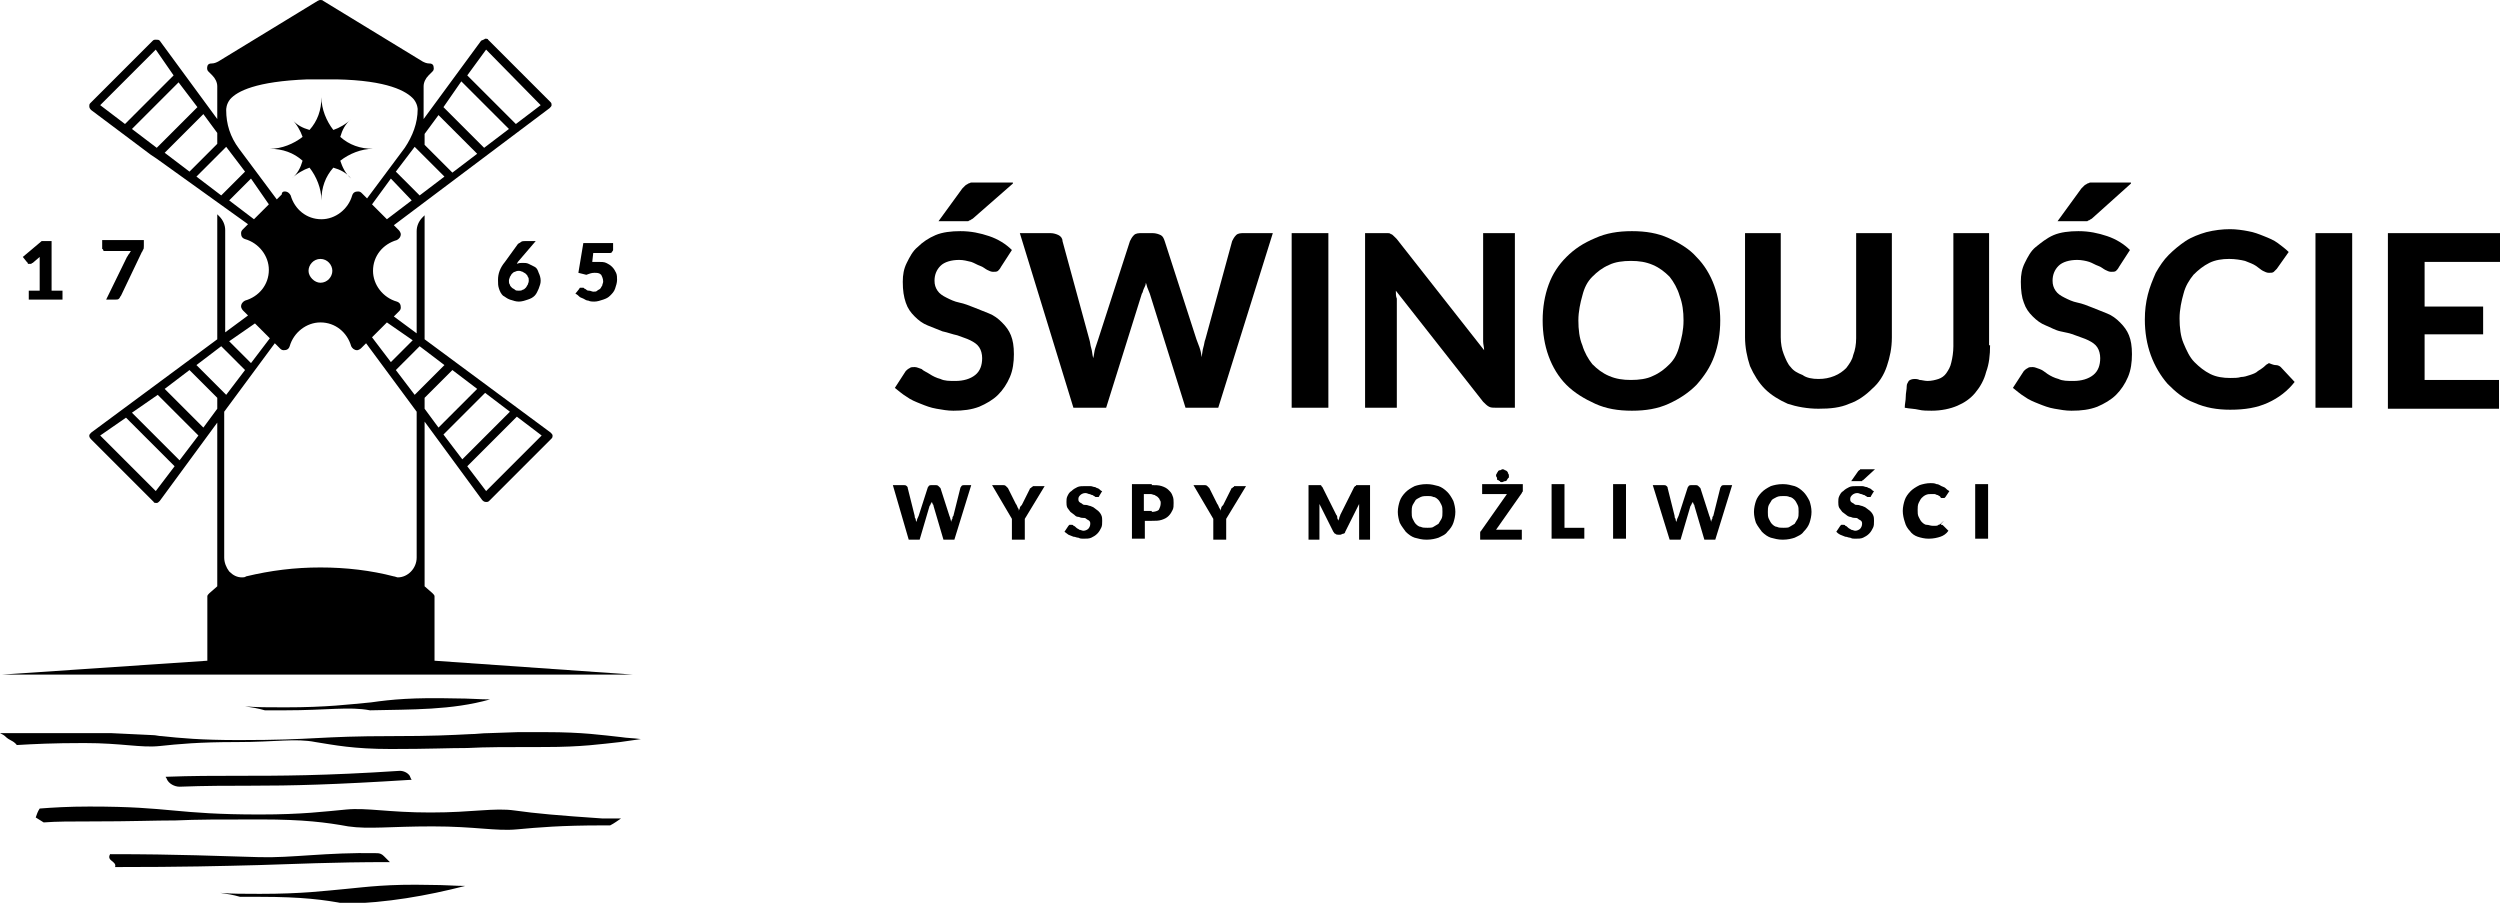 <?xml version="1.0" encoding="utf-8"?>
<!-- Generator: Adobe Illustrator 24.0.0, SVG Export Plug-In . SVG Version: 6.00 Build 0)  -->
<svg version="1.1" id="Layer_1" xmlns="http://www.w3.org/2000/svg" xmlns:xlink="http://www.w3.org/1999/xlink" x="0px" y="0px"
	 viewBox="0 0 252 91" style="enable-background:new 0 0 252 91;" xml:space="preserve">
<g>
	<g>
		<g>
			<path d="M37.4,70.8c-2.2,0.2-4.4,0.5-8.7,0.5c-1.6,0-2.9,0-4-0.1c0.7,0.1,1.3,0.2,2,0.4c0.6,0,1.3,0,2,0c4.3,0,6.5-0.4,8.6,0
				c4.2-0.1,8.2,0,12.1-1.1c-1,0-2.1-0.1-3.5-0.1C41.6,70.3,39.5,70.5,37.4,70.8z"/>
			<path d="M11.6,87.4c0.2-0.6-0.9-0.6-0.5-1.3c0,0,0,0,0,0c7.1,0,11,0.2,15,0.3c3.3,0.1,6.8-0.5,11.9-0.4c0.3,0,0.5,0.1,0.7,0.3
				c0.2,0.2,0.4,0.4,0.6,0.6c-5.9,0-9.6,0.2-13.2,0.3C22.3,87.3,18.4,87.4,11.6,87.4z"/>
		</g>
		<g>
			<path d="M51.9,81.7c-2.1-0.3-4.2,0.2-8.5,0.2c-4.3,0-6.4-0.5-8.5-0.3c-2.2,0.2-4.4,0.5-8.7,0.5c-4.3,0-6.5-0.2-8.7-0.4
				c-2.2-0.2-4.2-0.4-8.5-0.4c-2.1,0-3.7,0.1-5,0.2c-0.2,0.3-0.3,0.6-0.4,0.9c0.3,0.2,0.5,0.3,0.8,0.5c1.3-0.1,2.8-0.1,4.7-0.1
				c4.3,0,6.4-0.1,8.6-0.1c2.2-0.1,4.3-0.1,8.6-0.1c4.3,0,6.6,0.3,8.8,0.7c2.1,0.3,4.2,0,8.5,0c4.3,0,6.4,0.5,8.5,0.3
				c2.2-0.2,4.4-0.4,8.7-0.4c0.3,0,0.5,0,0.7,0c0.4-0.2,0.8-0.5,1.1-0.7c-0.6,0-1.2,0-1.9,0C56.3,82.2,54,82,51.9,81.7z"/>
			<path d="M34.9,89.6c-2.2,0.2-4.4,0.5-8.7,0.5c-1.6,0-2.9,0-4-0.1c0.7,0.1,1.3,0.2,2,0.4c0.6,0,1.3,0,2,0c4.3,0,6.5,0.3,8.6,0.7
				c4.2-0.1,8.2-0.8,12.1-1.8c-1,0-2.1-0.1-3.5-0.1C39.1,89.1,37,89.4,34.9,89.6z"/>
			<path d="M36.2,61.9C36.2,61.9,36.2,61.9,36.2,61.9C36.2,61.9,36.2,61.9,36.2,61.9L36.2,61.9z"/>
			<path d="M64.6,74.5c-0.7-0.1-1.4-0.1-2-0.2c-1.9-0.2-3.8-0.5-7.6-0.5c-1.1,0-2,0-2.8,0l-2.9,0.1c-0.7,0-1.3,0.1-1.9,0.1
				c-1.9,0.1-3.9,0.2-7.8,0.2c-3.8,0-5.7,0.1-7.7,0.2c-1.9,0.1-3.9,0.2-7.8,0.2c-3.9,0-5.9-0.2-7.8-0.4c-0.3,0-0.6-0.1-0.9-0.1
				l-4.2-0.2c-0.7,0-1.6,0-2.6,0c-4.4,0-6.3,0-8.6,0c0.2,0.1,0.4,0.2,0.5,0.3c0.5,0.5,0.8,0.4,1.2,0.9c1.7-0.1,3.6-0.2,6.8-0.2
				c3.8,0,5.7,0.5,7.6,0.3c1.9-0.2,3.9-0.4,7.8-0.4c3.9,0,5.9-0.4,7.9,0c1.9,0.3,3.8,0.7,7.6,0.7c3.9,0,5.8-0.1,7.7-0.1
				c1.9-0.1,3.9-0.1,7.8-0.1c3.8,0,5.7-0.3,7.6-0.5"/>
		</g>
		<path d="M18.1,79.3c2.6-0.1,4.9-0.1,7-0.1c4.4,0,8.5-0.1,16.4-0.6c-0.1-0.1-0.1-0.2-0.2-0.4c-0.2-0.3-0.6-0.5-1-0.5
			c-7.6,0.5-12.1,0.5-16.4,0.5c-2.3,0-4.5,0-7.2,0.1c0,0.1,0.1,0.1,0.1,0.2C17,79,17.6,79.3,18.1,79.3z"/>
		<path d="M35,79.3C35,79.4,35,79.4,35,79.3C35,79.4,35,79.4,35,79.3L35,79.3z"/>
	</g>
	<g>
		<path d="M34.3,16.2c0.9-0.7,2.1-1.2,3.3-1.2c-1.3,0-2.4-0.4-3.3-1.2c0.2-0.7,0.5-1.3,1.1-1.8c-0.5,0.5-1.2,0.9-1.8,1.1
			c-0.7-0.9-1.2-2.1-1.2-3.3c0,1.3-0.4,2.4-1.2,3.3c-0.7-0.2-1.3-0.5-1.8-1.1c0.5,0.5,0.9,1.2,1.1,1.8c-0.9,0.7-2.1,1.2-3.3,1.2
			c1.3,0,2.4,0.4,3.3,1.2c-0.2,0.7-0.5,1.3-1.1,1.8c0.5-0.5,1.2-0.9,1.8-1.1c0.7,0.9,1.2,2.1,1.2,3.3c0-1.3,0.4-2.4,1.2-3.3
			c0.7,0.2,1.3,0.5,1.8,1.1C34.8,17.5,34.5,16.8,34.3,16.2z"/>
		<g>
			<g>
				<path d="M52.1,26.6c0.2-0.1,0.4-0.1,0.6-0.1c0.2,0,0.4,0,0.6,0.1c0.2,0.1,0.4,0.2,0.6,0.3c0.2,0.1,0.3,0.3,0.4,0.6
					c0.1,0.2,0.2,0.5,0.2,0.8c0,0.3-0.1,0.5-0.2,0.8c-0.1,0.2-0.2,0.5-0.4,0.7c-0.2,0.2-0.4,0.3-0.7,0.4c-0.3,0.1-0.6,0.2-0.9,0.2
					c-0.3,0-0.6-0.1-0.9-0.2c-0.3-0.1-0.5-0.3-0.7-0.4c-0.2-0.2-0.3-0.4-0.4-0.7c-0.1-0.3-0.1-0.5-0.1-0.9c0-0.6,0.2-1.2,0.7-1.8
					l1.3-1.8c0.1-0.1,0.2-0.1,0.3-0.2c0.1-0.1,0.3-0.1,0.4-0.1H54l-1.8,2.1L52.1,26.6z M52.3,29.3c0.1,0,0.3,0,0.4-0.1
					c0.1,0,0.2-0.1,0.3-0.2c0.1-0.1,0.1-0.2,0.2-0.3c0-0.1,0.1-0.2,0.1-0.4c0-0.2,0-0.3-0.1-0.4c0-0.1-0.1-0.2-0.2-0.3
					c-0.1-0.1-0.2-0.1-0.3-0.2c-0.1,0-0.2-0.1-0.4-0.1c-0.1,0-0.2,0-0.4,0.1c-0.1,0-0.2,0.1-0.3,0.2s-0.1,0.2-0.2,0.3
					c0,0.1-0.1,0.2-0.1,0.4c0,0.1,0,0.3,0.1,0.4c0,0.1,0.1,0.2,0.2,0.3c0.1,0.1,0.2,0.1,0.3,0.2C52,29.3,52.1,29.3,52.3,29.3z"/>
				<path d="M59.7,26.4c0.1,0,0.2,0,0.3,0c0.1,0,0.2,0,0.3,0c0.3,0,0.6,0,0.8,0.1c0.2,0.1,0.4,0.2,0.6,0.4c0.2,0.2,0.3,0.4,0.4,0.6
					c0.1,0.2,0.1,0.5,0.1,0.7c0,0.3-0.1,0.6-0.2,0.9c-0.1,0.3-0.3,0.5-0.5,0.7c-0.2,0.2-0.4,0.3-0.7,0.4c-0.3,0.1-0.6,0.2-0.9,0.2
					c-0.2,0-0.4,0-0.6-0.1c-0.2,0-0.3-0.1-0.5-0.2c-0.2-0.1-0.3-0.1-0.4-0.2c-0.1-0.1-0.2-0.2-0.4-0.3l0.4-0.5
					c0-0.1,0.1-0.1,0.1-0.1c0.1,0,0.1,0,0.2,0c0.1,0,0.2,0,0.2,0.1c0.1,0,0.2,0.1,0.2,0.1c0.1,0.1,0.2,0.1,0.3,0.1
					c0.1,0,0.3,0.1,0.4,0.1c0.2,0,0.3,0,0.4-0.1c0.1-0.1,0.2-0.1,0.3-0.2c0.1-0.1,0.1-0.2,0.2-0.3c0-0.1,0.1-0.3,0.1-0.4
					c0-0.3-0.1-0.5-0.2-0.7c-0.2-0.2-0.4-0.2-0.7-0.2c-0.3,0-0.5,0.1-0.8,0.2l-0.8-0.2l0.5-3h3v0.5c0,0.1,0,0.2,0,0.2
					c0,0.1-0.1,0.1-0.1,0.2c-0.1,0.1-0.1,0.1-0.2,0.1c-0.1,0-0.2,0-0.3,0h-1.4L59.7,26.4z"/>
			</g>
			<g>
				<path d="M6.3,29.3v0.9H2.9v-0.9H4v-3c0-0.1,0-0.2,0-0.2c0-0.1,0-0.2,0-0.2l-0.7,0.6c-0.1,0-0.1,0.1-0.2,0.1c-0.1,0-0.1,0-0.2,0
					c-0.1,0-0.1,0-0.1-0.1c0,0-0.1-0.1-0.1-0.1l-0.4-0.5l1.9-1.6h1v5H6.3z"/>
				<path d="M14.5,24.3v0.5c0,0.2,0,0.3-0.1,0.4c0,0.1-0.1,0.2-0.1,0.2l-2.1,4.4c-0.1,0.1-0.1,0.2-0.2,0.3c-0.1,0.1-0.2,0.1-0.4,0.1
					h-0.9l2.1-4.3c0.1-0.1,0.1-0.2,0.2-0.3c0.1-0.1,0.1-0.2,0.2-0.3h-2.6c0,0-0.1,0-0.1,0c0,0-0.1,0-0.1-0.1c0,0,0-0.1-0.1-0.1
					c0,0,0-0.1,0-0.1v-0.8H14.5z"/>
			</g>
		</g>
	</g>
	<path d="M42.8,59.1l0.8,0.7c0.1,0.1,0.2,0.2,0.2,0.3v6.5l20,1.4H0.2l20.7-1.4v-6.5c0-0.1,0.1-0.2,0.2-0.3l0.8-0.7V42.6l-5.8,7.9
		c-0.1,0.1-0.2,0.2-0.3,0.2c0,0,0,0,0,0c-0.1,0-0.3,0-0.3-0.1l-6.3-6.3C9,44.1,9,44,9,43.9c0-0.1,0.1-0.2,0.2-0.3l12.7-9.4V21.6
		l0.2,0.2c0.4,0.4,0.6,0.9,0.6,1.4v10.3l2.3-1.7l-0.5-0.5c-0.1-0.1-0.2-0.3-0.2-0.4c0-0.3,0.2-0.5,0.4-0.6c1.4-0.4,2.4-1.6,2.4-3.1
		c0-1.4-1-2.7-2.4-3.1c-0.3-0.1-0.4-0.3-0.4-0.6c0-0.2,0.1-0.3,0.2-0.4l0.5-0.5L15.8,16l-0.6-0.4l0,0l-6-4.5C9.1,11,9,10.9,9,10.7
		c0-0.1,0-0.2,0.1-0.3l6.3-6.3c0.1-0.1,0.2-0.1,0.3-0.1C15.9,4,16,4,16.1,4.1l5.8,7.9V8.7c0-0.4-0.2-0.8-0.5-1.1L21,7.2
		c-0.2-0.2-0.1-0.5-0.1-0.5c0-0.1,0.1-0.3,0.4-0.3c0,0,0,0,0,0c0.3,0,0.5-0.1,0.7-0.2l10-6.1C32.2,0,32.2,0,32.3,0
		c0.1,0,0.2,0,0.3,0.1l10,6.1c0.2,0.1,0.4,0.2,0.7,0.2c0.3,0,0.4,0.2,0.4,0.3c0,0.1,0.1,0.3-0.1,0.5l-0.4,0.4
		c-0.3,0.3-0.5,0.7-0.5,1.1V12l5.8-7.9C48.7,4,48.8,4,48.9,3.9c0,0,0,0,0,0c0.1,0,0.3,0,0.3,0.1l6.3,6.3c0.1,0.1,0.1,0.2,0.1,0.3
		c0,0.1-0.1,0.2-0.2,0.3L39.7,22.7l0.5,0.5c0.1,0.1,0.2,0.3,0.2,0.4c0,0.3-0.2,0.5-0.4,0.6c-1.4,0.4-2.4,1.6-2.4,3.1
		c0,1.4,1,2.7,2.4,3.1c0.3,0.1,0.4,0.3,0.4,0.6c0,0.2-0.1,0.3-0.2,0.4l-0.5,0.5l2.3,1.7V23.3c0-0.5,0.2-1,0.6-1.4l0.2-0.2v12.5
		l12.7,9.4c0.1,0.1,0.2,0.2,0.2,0.3c0,0.1,0,0.2-0.1,0.3l-6.3,6.3c-0.1,0.1-0.2,0.1-0.3,0.1c-0.2,0-0.3-0.1-0.4-0.2l-5.8-7.9V59.1
		 M32.3,57.2c2.6,0,5.1,0.3,7.4,0.9c0.1,0,0.3,0.1,0.4,0.1c1,0,1.9-0.9,1.9-2V41.5l-5.1-6.9l-0.5,0.5c-0.1,0.1-0.3,0.2-0.4,0.2
		c-0.3,0-0.5-0.2-0.6-0.4c-0.4-1.4-1.6-2.4-3.1-2.4c-1.4,0-2.7,1-3.1,2.4c-0.1,0.3-0.3,0.4-0.6,0.4c-0.2,0-0.3-0.1-0.4-0.2l-0.5-0.5
		l-5.1,6.9v14.7c0,0.5,0.2,1,0.5,1.4c0.4,0.4,0.8,0.6,1.3,0.6c0.1,0,0.3,0,0.4-0.1C27.3,57.5,29.7,57.2,32.3,57.2z M10.1,43.9
		l5.6,5.6l1.9-2.5l-4.9-4.9L10.1,43.9z M47.1,47l1.9,2.5l5.6-5.6l-2.5-1.9L47.1,47z M44.7,43.8l1.9,2.5l4.8-4.8l-2.5-1.9L44.7,43.8z
		 M13.3,41.6l4.8,4.8l1.9-2.5l-4.1-4.1L13.3,41.6z M42.8,40.1v1.1l1.4,1.9l3.9-3.9l-2.5-1.9L42.8,40.1z M16.6,39.2l3.9,3.9l1.4-1.9
		v-1.1l-2.8-2.8L16.6,39.2z M39.9,37.3l1.9,2.5l3-3l-2.5-1.9L39.9,37.3z M19.8,36.8l3,3l1.9-2.5l-2.4-2.4L19.8,36.8z M37.5,34
		l1.9,2.5l2.2-2.2L39,32.5L37.5,34z M23.1,34.4l2.2,2.2l1.9-2.5l-1.5-1.5L23.1,34.4z M32.3,26.1c-0.7,0-1.2,0.6-1.2,1.2
		s0.6,1.2,1.2,1.2c0.7,0,1.2-0.6,1.2-1.2S33,26.1,32.3,26.1z M37.5,20.6l1.5,1.5l2.5-1.9L39.4,18L37.5,20.6z M23.1,20.2l2.5,1.9
		l1.5-1.5L25.3,18L23.1,20.2z M28.7,19.3c0.3,0,0.5,0.2,0.6,0.4c0.4,1.4,1.6,2.4,3.1,2.4c1.4,0,2.7-1,3.1-2.4
		c0.1-0.3,0.3-0.4,0.6-0.4c0.2,0,0.3,0.1,0.4,0.2l0.5,0.5l3.8-5.1c0.8-1.2,1.3-2.5,1.3-3.9c0,0,0-0.5-0.4-1c-0.7-0.8-2.6-1.9-7.8-2
		h-2.9c-5.2,0.2-7.1,1.2-7.8,2c-0.4,0.5-0.4,1-0.4,1.1c0,1.4,0.4,2.7,1.3,3.9l3.8,5.1l0.5-0.5C28.4,19.4,28.5,19.3,28.7,19.3z
		 M39.9,17.3l2.4,2.4l2.5-1.9l-3-3L39.9,17.3z M19.8,17.8l2.5,1.9l2.4-2.4l-1.9-2.5L19.8,17.8z M42.8,13.5v1.1l2.8,2.8l2.5-1.9
		l-3.9-3.9L42.8,13.5z M16.6,15.4l2.5,1.9l2.8-2.8v-1.1l-1.4-1.9L16.6,15.4z M13.3,13l2.5,1.9l4.1-4.1l-1.9-2.5L13.3,13z M44.7,10.8
		l4.1,4.1l2.5-1.9l-4.8-4.8L44.7,10.8z M47.1,7.6l4.9,4.9l2.5-1.9L49,5L47.1,7.6z M10.1,10.6l2.5,1.9l4.9-4.9L15.7,5L10.1,10.6z"/>
</g>
<g>
	<path d="M100.9,26.9c-0.1,0.2-0.2,0.3-0.3,0.4c-0.1,0.1-0.3,0.1-0.5,0.1c-0.2,0-0.4-0.1-0.6-0.2c-0.2-0.1-0.4-0.3-0.7-0.4
		c-0.3-0.1-0.6-0.3-0.9-0.4c-0.4-0.1-0.8-0.2-1.2-0.2c-0.8,0-1.5,0.2-1.9,0.6c-0.4,0.4-0.6,0.9-0.6,1.5c0,0.4,0.1,0.7,0.3,1
		c0.2,0.3,0.5,0.5,0.9,0.7c0.4,0.2,0.8,0.4,1.3,0.5c0.5,0.1,1,0.3,1.5,0.5c0.5,0.2,1,0.4,1.5,0.6c0.5,0.2,0.9,0.5,1.3,0.9
		c0.4,0.4,0.7,0.8,0.9,1.3c0.2,0.5,0.3,1.1,0.3,1.9c0,0.8-0.1,1.6-0.4,2.3c-0.3,0.7-0.7,1.3-1.2,1.8c-0.5,0.5-1.2,0.9-1.9,1.2
		c-0.8,0.3-1.6,0.4-2.6,0.4c-0.6,0-1.1-0.1-1.7-0.2c-0.6-0.1-1.1-0.3-1.6-0.5c-0.5-0.2-1-0.4-1.4-0.7c-0.5-0.3-0.8-0.6-1.2-0.9
		l1.1-1.7c0.1-0.1,0.2-0.2,0.4-0.3c0.1-0.1,0.3-0.1,0.5-0.1c0.2,0,0.4,0.1,0.7,0.2c0.2,0.2,0.5,0.3,0.8,0.5c0.3,0.2,0.7,0.4,1.1,0.5
		c0.4,0.2,0.9,0.2,1.5,0.2c0.8,0,1.5-0.2,2-0.6c0.5-0.4,0.7-1,0.7-1.7c0-0.4-0.1-0.8-0.3-1.1c-0.2-0.3-0.5-0.5-0.9-0.7
		c-0.4-0.2-0.8-0.3-1.3-0.5c-0.5-0.1-1-0.3-1.5-0.4c-0.5-0.2-1-0.4-1.5-0.6c-0.5-0.2-0.9-0.5-1.3-0.9c-0.4-0.4-0.7-0.8-0.9-1.4
		s-0.3-1.2-0.3-2.1c0-0.7,0.1-1.3,0.4-1.9c0.3-0.6,0.6-1.2,1.1-1.6c0.5-0.5,1.1-0.9,1.8-1.2c0.7-0.3,1.6-0.4,2.5-0.4
		c1.1,0,2,0.2,2.9,0.5c0.9,0.3,1.7,0.8,2.3,1.4L100.9,26.9z M102.1,18.5L98.1,22c-0.1,0.1-0.2,0.1-0.3,0.2c-0.1,0-0.2,0.1-0.2,0.1
		c-0.1,0-0.2,0-0.3,0c-0.1,0-0.2,0-0.3,0h-2.4L97,19c0.1-0.1,0.2-0.2,0.3-0.3c0.1-0.1,0.2-0.1,0.3-0.2c0.1,0,0.2-0.1,0.3-0.1
		c0.1,0,0.3,0,0.4,0H102.1z"/>
	<path d="M128.3,23.5l-5.5,17.6h-3.3l-3.6-11.5c-0.1-0.2-0.1-0.3-0.2-0.5c-0.1-0.2-0.1-0.4-0.2-0.6c0,0.2-0.1,0.4-0.2,0.6
		c-0.1,0.2-0.1,0.4-0.2,0.5l-3.6,11.5h-3.3l-5.4-17.6h3.1c0.3,0,0.6,0.1,0.8,0.2c0.2,0.1,0.4,0.3,0.4,0.6l2.7,9.9
		c0.1,0.3,0.1,0.6,0.2,0.9c0.1,0.3,0.1,0.7,0.2,1c0.1-0.4,0.1-0.7,0.2-1c0.1-0.3,0.2-0.6,0.3-0.9l3.2-9.9c0.1-0.2,0.2-0.4,0.4-0.6
		c0.2-0.2,0.5-0.2,0.8-0.2h1.1c0.3,0,0.6,0.1,0.8,0.2s0.3,0.3,0.4,0.6l3.2,9.9c0.1,0.3,0.2,0.5,0.3,0.8c0.1,0.3,0.2,0.6,0.2,1
		c0.1-0.3,0.1-0.7,0.2-1c0.1-0.3,0.1-0.6,0.2-0.8l2.7-9.9c0.1-0.2,0.2-0.4,0.4-0.6c0.2-0.2,0.5-0.2,0.8-0.2H128.3z"/>
	<path d="M133.9,41.1h-3.7V23.5h3.7V41.1z"/>
	<path d="M152.7,23.5v17.6h-1.9c-0.3,0-0.5,0-0.7-0.1c-0.2-0.1-0.4-0.3-0.6-0.5l-8.8-11.2c0,0.3,0,0.6,0.1,0.8c0,0.3,0,0.5,0,0.8
		v10.2h-3.2V23.5h1.9c0.2,0,0.3,0,0.4,0c0.1,0,0.2,0,0.3,0.1c0.1,0,0.2,0.1,0.3,0.2c0.1,0.1,0.2,0.2,0.3,0.3l8.8,11.2
		c0-0.3-0.1-0.6-0.1-0.9c0-0.3,0-0.6,0-0.8V23.5H152.7z"/>
	<path d="M173.4,32.3c0,1.3-0.2,2.5-0.6,3.6c-0.4,1.1-1,2-1.8,2.9c-0.8,0.8-1.7,1.4-2.8,1.9s-2.3,0.7-3.7,0.7s-2.6-0.2-3.7-0.7
		s-2.1-1.1-2.9-1.9c-0.8-0.8-1.4-1.8-1.8-2.9s-0.6-2.3-0.6-3.6c0-1.3,0.2-2.5,0.6-3.6c0.4-1.1,1-2,1.8-2.8c0.8-0.8,1.7-1.4,2.9-1.9
		c1.1-0.5,2.3-0.7,3.7-0.7s2.6,0.2,3.7,0.7c1.1,0.5,2.1,1.1,2.8,1.9c0.8,0.8,1.4,1.8,1.8,2.9C173.2,29.9,173.4,31.1,173.4,32.3z
		 M169.7,32.3c0-0.9-0.1-1.7-0.4-2.5c-0.2-0.7-0.6-1.4-1-1.9c-0.5-0.5-1-0.9-1.7-1.2c-0.7-0.3-1.4-0.4-2.2-0.4s-1.6,0.1-2.2,0.4
		c-0.7,0.3-1.2,0.7-1.7,1.2c-0.5,0.5-0.8,1.1-1,1.9c-0.2,0.7-0.4,1.6-0.4,2.5c0,0.9,0.1,1.8,0.4,2.5c0.2,0.7,0.6,1.4,1,1.9
		c0.5,0.5,1,0.9,1.7,1.2c0.7,0.3,1.4,0.4,2.2,0.4s1.6-0.1,2.2-0.4c0.7-0.3,1.2-0.7,1.7-1.2c0.5-0.5,0.8-1.1,1-1.9
		C169.5,34.1,169.7,33.3,169.7,32.3z"/>
	<path d="M183.3,38.2c0.6,0,1.1-0.1,1.6-0.3c0.5-0.2,0.9-0.5,1.2-0.8c0.3-0.4,0.6-0.8,0.7-1.3c0.2-0.5,0.3-1.1,0.3-1.7V23.5h3.6V34
		c0,1.1-0.2,2-0.5,2.9c-0.3,0.9-0.8,1.7-1.5,2.3c-0.6,0.6-1.4,1.2-2.3,1.5c-0.9,0.4-1.9,0.5-3.1,0.5c-1.1,0-2.2-0.2-3.1-0.5
		c-0.9-0.4-1.7-0.9-2.3-1.5c-0.6-0.6-1.1-1.4-1.5-2.3c-0.3-0.9-0.5-1.9-0.5-2.9V23.5h3.6V34c0,0.6,0.1,1.2,0.3,1.7
		c0.2,0.5,0.4,1,0.7,1.3c0.3,0.4,0.7,0.6,1.2,0.8C182.1,38.1,182.7,38.2,183.3,38.2z"/>
	<path d="M200.6,34.8c0,1-0.1,1.9-0.4,2.7c-0.2,0.8-0.6,1.5-1.1,2.1s-1.1,1-1.8,1.3c-0.7,0.3-1.6,0.5-2.6,0.5c-0.4,0-0.9,0-1.3-0.1
		c-0.4-0.1-0.9-0.1-1.4-0.2c0-0.4,0.1-0.7,0.1-1.1c0-0.4,0.1-0.7,0.1-1.1c0-0.2,0.1-0.3,0.2-0.5c0.1-0.1,0.3-0.2,0.6-0.2
		c0.1,0,0.3,0,0.5,0.1c0.2,0,0.5,0.1,0.8,0.1c0.4,0,0.8-0.1,1.1-0.2c0.3-0.1,0.6-0.3,0.8-0.6c0.2-0.3,0.4-0.6,0.5-1.1
		c0.1-0.4,0.2-1,0.2-1.6V23.5h3.6V34.8z"/>
	<path d="M213.6,26.9c-0.1,0.2-0.2,0.3-0.3,0.4c-0.1,0.1-0.3,0.1-0.5,0.1c-0.2,0-0.4-0.1-0.6-0.2s-0.4-0.3-0.7-0.4
		c-0.3-0.1-0.6-0.3-0.9-0.4s-0.8-0.2-1.2-0.2c-0.8,0-1.5,0.2-1.9,0.6c-0.4,0.4-0.6,0.9-0.6,1.5c0,0.4,0.1,0.7,0.3,1
		c0.2,0.3,0.5,0.5,0.9,0.7c0.4,0.2,0.8,0.4,1.3,0.5c0.5,0.1,1,0.3,1.5,0.5c0.5,0.2,1,0.4,1.5,0.6c0.5,0.2,0.9,0.5,1.3,0.9
		c0.4,0.4,0.7,0.8,0.9,1.3c0.2,0.5,0.3,1.1,0.3,1.9c0,0.8-0.1,1.6-0.4,2.3c-0.3,0.7-0.7,1.3-1.2,1.8c-0.5,0.5-1.2,0.9-1.9,1.2
		c-0.8,0.3-1.6,0.4-2.6,0.4c-0.6,0-1.1-0.1-1.7-0.2c-0.6-0.1-1.1-0.3-1.6-0.5c-0.5-0.2-1-0.4-1.4-0.7c-0.5-0.3-0.8-0.6-1.2-0.9
		l1.1-1.7c0.1-0.1,0.2-0.2,0.4-0.3c0.1-0.1,0.3-0.1,0.5-0.1c0.2,0,0.4,0.1,0.7,0.2s0.5,0.3,0.8,0.5s0.7,0.4,1.1,0.5
		c0.4,0.2,0.9,0.2,1.5,0.2c0.8,0,1.5-0.2,2-0.6c0.5-0.4,0.7-1,0.7-1.7c0-0.4-0.1-0.8-0.3-1.1c-0.2-0.3-0.5-0.5-0.9-0.7
		c-0.4-0.2-0.8-0.3-1.3-0.5s-1-0.3-1.5-0.4s-1-0.4-1.5-0.6s-0.9-0.5-1.3-0.9c-0.4-0.4-0.7-0.8-0.9-1.4c-0.2-0.5-0.3-1.2-0.3-2.1
		c0-0.7,0.1-1.3,0.4-1.9c0.3-0.6,0.6-1.2,1.1-1.6s1.1-0.9,1.8-1.2c0.7-0.3,1.6-0.4,2.5-0.4c1.1,0,2,0.2,2.9,0.5
		c0.9,0.3,1.7,0.8,2.3,1.4L213.6,26.9z M214.8,18.5l-3.9,3.5c-0.1,0.1-0.2,0.1-0.3,0.2c-0.1,0-0.2,0.1-0.2,0.1c-0.1,0-0.2,0-0.3,0
		c-0.1,0-0.2,0-0.3,0h-2.4l2.4-3.3c0.1-0.1,0.2-0.2,0.3-0.3c0.1-0.1,0.2-0.1,0.3-0.2c0.1,0,0.2-0.1,0.3-0.1c0.1,0,0.3,0,0.4,0H214.8
		z"/>
	<path d="M229.4,36.8c0.2,0,0.4,0.1,0.5,0.2l1.4,1.5c-0.7,0.9-1.6,1.6-2.7,2.1c-1.1,0.5-2.3,0.7-3.8,0.7c-1.3,0-2.5-0.2-3.6-0.7
		c-1.1-0.4-1.9-1.1-2.7-1.9c-0.7-0.8-1.3-1.8-1.7-2.9c-0.4-1.1-0.6-2.3-0.6-3.6c0-0.9,0.1-1.7,0.3-2.5c0.2-0.8,0.5-1.5,0.8-2.2
		c0.4-0.7,0.8-1.3,1.3-1.8c0.5-0.5,1.1-1,1.7-1.4c0.6-0.4,1.4-0.7,2.1-0.9c0.8-0.2,1.6-0.3,2.4-0.3c0.6,0,1.3,0.1,1.8,0.2
		c0.6,0.1,1.1,0.3,1.6,0.5s1,0.4,1.4,0.7c0.4,0.3,0.8,0.6,1.1,0.9l-1.2,1.7c-0.1,0.1-0.2,0.2-0.3,0.3c-0.1,0.1-0.3,0.1-0.5,0.1
		s-0.4-0.1-0.6-0.2c-0.2-0.1-0.4-0.3-0.7-0.5c-0.3-0.2-0.6-0.3-1.1-0.5c-0.4-0.1-1-0.2-1.6-0.2c-0.7,0-1.4,0.1-2,0.4
		c-0.6,0.3-1.1,0.7-1.6,1.2c-0.4,0.5-0.8,1.1-1,1.9c-0.2,0.7-0.4,1.6-0.4,2.5c0,0.9,0.1,1.8,0.4,2.5c0.3,0.7,0.6,1.4,1.1,1.9
		c0.5,0.5,1,0.9,1.6,1.2c0.6,0.3,1.3,0.4,2,0.4c0.4,0,0.8,0,1.1-0.1c0.3,0,0.6-0.1,0.9-0.2c0.3-0.1,0.6-0.2,0.8-0.4
		c0.3-0.2,0.5-0.3,0.8-0.6c0.1-0.1,0.2-0.1,0.3-0.2C229.2,36.8,229.3,36.8,229.4,36.8z"/>
	<path d="M237.1,41.1h-3.7V23.5h3.7V41.1z"/>
	<path d="M244.4,26.4v4.5h5.9v2.8h-5.9v4.6h7.5v2.9h-11.2V23.5H252v2.9H244.4z"/>
</g>
<g>
	<path d="M97.9,48.9l-1.7,5.5h-1.1l-1-3.4c0-0.1,0-0.1-0.1-0.2c0-0.1,0-0.1-0.1-0.2c0,0.1,0,0.1-0.1,0.2c0,0.1,0,0.1-0.1,0.2l-1,3.4
		h-1.1L90,48.9h1.1c0.1,0,0.2,0,0.3,0.1c0.1,0.1,0.1,0.1,0.1,0.2l0.7,2.8c0,0.1,0,0.2,0.1,0.3c0,0.1,0,0.2,0.1,0.3
		c0-0.2,0.1-0.4,0.2-0.6l0.9-2.8c0-0.1,0.1-0.1,0.1-0.2c0.1-0.1,0.2-0.1,0.3-0.1h0.4c0.1,0,0.2,0,0.3,0.1s0.1,0.1,0.2,0.2l0.9,2.8
		c0.1,0.2,0.1,0.4,0.2,0.6c0-0.1,0-0.2,0.1-0.3c0-0.1,0-0.2,0.1-0.3l0.7-2.8c0-0.1,0.1-0.1,0.1-0.2c0.1-0.1,0.2-0.1,0.3-0.1H97.9z"
		/>
	<path d="M103.3,52.3v2.1h-1.3v-2.1l-2-3.4h1.1c0.1,0,0.2,0,0.3,0.1s0.1,0.1,0.2,0.2l0.8,1.6c0.1,0.1,0.1,0.2,0.2,0.4
		c0.1,0.1,0.1,0.2,0.1,0.3c0-0.1,0.1-0.2,0.1-0.3c0-0.1,0.1-0.2,0.2-0.3l0.8-1.6c0,0,0-0.1,0.1-0.1c0,0,0.1-0.1,0.1-0.1
		c0,0,0.1,0,0.1-0.1c0,0,0.1,0,0.1,0h1.1L103.3,52.3z"/>
	<path d="M110.8,50c0,0.1-0.1,0.1-0.1,0.1c0,0-0.1,0-0.2,0c-0.1,0-0.1,0-0.2-0.1c-0.1,0-0.1-0.1-0.2-0.1c-0.1,0-0.2-0.1-0.3-0.1
		c-0.1,0-0.2-0.1-0.4-0.1c-0.2,0-0.4,0.1-0.5,0.2c-0.1,0.1-0.2,0.2-0.2,0.4c0,0.1,0,0.2,0.1,0.3c0.1,0.1,0.2,0.1,0.3,0.2
		c0.1,0.1,0.2,0.1,0.4,0.1c0.1,0,0.3,0.1,0.4,0.1c0.2,0.1,0.3,0.1,0.4,0.2c0.1,0.1,0.3,0.2,0.4,0.3c0.1,0.1,0.2,0.2,0.3,0.4
		c0.1,0.2,0.1,0.4,0.1,0.6c0,0.3,0,0.5-0.1,0.7c-0.1,0.2-0.2,0.4-0.4,0.6c-0.2,0.2-0.4,0.3-0.6,0.4c-0.2,0.1-0.5,0.1-0.8,0.1
		c-0.2,0-0.3,0-0.5-0.1c-0.2,0-0.3-0.1-0.5-0.1c-0.2-0.1-0.3-0.1-0.5-0.2c-0.1-0.1-0.3-0.2-0.4-0.3l0.4-0.6c0,0,0.1-0.1,0.1-0.1
		s0.1,0,0.2,0c0.1,0,0.2,0,0.2,0.1c0.1,0,0.2,0.1,0.3,0.2s0.2,0.1,0.3,0.2c0.1,0,0.3,0.1,0.4,0.1c0.2,0,0.4-0.1,0.5-0.2
		c0.1-0.1,0.2-0.3,0.2-0.5c0-0.1,0-0.2-0.1-0.3c-0.1-0.1-0.2-0.1-0.3-0.2c-0.1-0.1-0.2-0.1-0.4-0.1s-0.3-0.1-0.4-0.1
		c-0.2,0-0.3-0.1-0.4-0.2c-0.1-0.1-0.3-0.2-0.4-0.3c-0.1-0.1-0.2-0.3-0.3-0.4c-0.1-0.2-0.1-0.4-0.1-0.6c0-0.2,0-0.4,0.1-0.6
		c0.1-0.2,0.2-0.4,0.4-0.5c0.2-0.2,0.4-0.3,0.6-0.4c0.2-0.1,0.5-0.1,0.8-0.1c0.2,0,0.3,0,0.5,0s0.3,0.1,0.5,0.1
		c0.1,0.1,0.3,0.1,0.4,0.2c0.1,0.1,0.2,0.2,0.3,0.2L110.8,50z"/>
	<path d="M116.1,48.9c0.4,0,0.7,0,1,0.1c0.3,0.1,0.5,0.2,0.7,0.4c0.2,0.2,0.3,0.3,0.4,0.6c0.1,0.2,0.1,0.5,0.1,0.7
		c0,0.3,0,0.5-0.1,0.7c-0.1,0.2-0.2,0.4-0.4,0.6s-0.4,0.3-0.7,0.4c-0.3,0.1-0.6,0.1-1,0.1h-0.7v1.8h-1.3v-5.5H116.1z M116.1,51.6
		c0.3,0,0.6-0.1,0.7-0.2c0.1-0.2,0.2-0.4,0.2-0.7c0-0.1,0-0.2-0.1-0.3c0-0.1-0.1-0.2-0.2-0.3c-0.1-0.1-0.2-0.1-0.3-0.2
		c-0.1,0-0.3-0.1-0.4-0.1h-0.7v1.7H116.1z"/>
	<path d="M123.6,52.3v2.1h-1.3v-2.1l-2-3.4h1.1c0.1,0,0.2,0,0.3,0.1s0.1,0.1,0.2,0.2l0.8,1.6c0.1,0.1,0.1,0.2,0.2,0.4
		c0.1,0.1,0.1,0.2,0.1,0.3c0-0.1,0.1-0.2,0.1-0.3c0-0.1,0.1-0.2,0.2-0.3l0.8-1.6c0,0,0-0.1,0.1-0.1c0,0,0.1-0.1,0.1-0.1
		c0,0,0.1,0,0.1-0.1c0,0,0.1,0,0.1,0h1.1L123.6,52.3z"/>
	<path d="M138.1,48.9v5.5h-1.1v-3.1c0-0.1,0-0.2,0-0.2c0-0.1,0-0.2,0-0.3l-1.4,2.8c0,0.1-0.1,0.2-0.2,0.2c-0.1,0-0.2,0.1-0.3,0.1
		h-0.2c-0.1,0-0.2,0-0.3-0.1c-0.1,0-0.1-0.1-0.2-0.2l-1.4-2.8c0,0.1,0,0.2,0,0.3c0,0.1,0,0.2,0,0.2v3.1h-1.1v-5.5h1
		c0.1,0,0.1,0,0.1,0c0,0,0.1,0,0.1,0c0,0,0.1,0,0.1,0.1c0,0,0.1,0.1,0.1,0.1l1.4,2.8c0.1,0.1,0.1,0.2,0.1,0.3c0,0.1,0.1,0.2,0.1,0.3
		c0-0.1,0.1-0.2,0.1-0.3c0-0.1,0.1-0.2,0.1-0.3l1.4-2.8c0,0,0.1-0.1,0.1-0.1c0,0,0.1,0,0.1-0.1c0,0,0.1,0,0.1,0c0,0,0.1,0,0.1,0
		H138.1z"/>
	<path d="M146.7,51.6c0,0.4-0.1,0.8-0.2,1.1c-0.1,0.3-0.3,0.6-0.6,0.9c-0.2,0.3-0.5,0.4-0.9,0.6c-0.3,0.1-0.7,0.2-1.2,0.2
		s-0.8-0.1-1.2-0.2c-0.3-0.1-0.6-0.3-0.9-0.6c-0.2-0.3-0.4-0.5-0.6-0.9c-0.1-0.3-0.2-0.7-0.2-1.1s0.1-0.8,0.2-1.1
		c0.1-0.3,0.3-0.6,0.6-0.9c0.2-0.2,0.5-0.4,0.9-0.6c0.3-0.1,0.7-0.2,1.2-0.2s0.8,0.1,1.2,0.2c0.3,0.1,0.6,0.3,0.9,0.6
		c0.2,0.2,0.4,0.5,0.6,0.9C146.6,50.8,146.7,51.2,146.7,51.6z M145.4,51.6c0-0.3,0-0.5-0.1-0.7c-0.1-0.2-0.2-0.4-0.3-0.5
		c-0.1-0.1-0.3-0.3-0.5-0.3c-0.2-0.1-0.4-0.1-0.6-0.1c-0.2,0-0.5,0-0.7,0.1c-0.2,0.1-0.4,0.2-0.5,0.3c-0.1,0.2-0.2,0.3-0.3,0.5
		c-0.1,0.2-0.1,0.5-0.1,0.7c0,0.3,0,0.5,0.1,0.7c0.1,0.2,0.2,0.4,0.3,0.5c0.1,0.1,0.3,0.3,0.5,0.3c0.2,0.1,0.4,0.1,0.7,0.1
		c0.2,0,0.5,0,0.6-0.1c0.2-0.1,0.3-0.2,0.5-0.3c0.1-0.2,0.2-0.3,0.3-0.5C145.4,52.1,145.4,51.9,145.4,51.6z"/>
	<path d="M153.5,49.3c0,0.1,0,0.1,0,0.2c0,0.1-0.1,0.1-0.1,0.2l-2.6,3.7h2.6v1h-4.2v-0.5c0-0.1,0-0.1,0-0.2s0-0.1,0.1-0.2l2.6-3.7
		h-2.5v-1h4.1V49.3z M152.1,48c0,0.1,0,0.2-0.1,0.2c0,0.1-0.1,0.1-0.1,0.2c-0.1,0.1-0.1,0.1-0.2,0.1c-0.1,0-0.2,0.1-0.3,0.1
		c-0.1,0-0.2,0-0.2-0.1c-0.1,0-0.1-0.1-0.2-0.1s-0.1-0.1-0.1-0.2s-0.1-0.2-0.1-0.2c0-0.1,0-0.2,0.1-0.3c0-0.1,0.1-0.1,0.1-0.2
		c0.1-0.1,0.1-0.1,0.2-0.1c0.1,0,0.2-0.1,0.2-0.1c0.1,0,0.2,0,0.3,0.1c0.1,0,0.2,0.1,0.2,0.1c0.1,0.1,0.1,0.1,0.1,0.2
		C152.1,47.8,152.1,47.9,152.1,48z"/>
	<path d="M159.7,53.3v1h-3.3v-5.5h1.3v4.4H159.7z"/>
	<path d="M163.9,54.3h-1.3v-5.5h1.3V54.3z"/>
	<path d="M174.6,48.9l-1.7,5.5h-1.1l-1-3.4c0-0.1,0-0.1-0.1-0.2c0-0.1,0-0.1-0.1-0.2c0,0.1,0,0.1-0.1,0.2c0,0.1,0,0.1-0.1,0.2
		l-1,3.4h-1.1l-1.7-5.5h1.1c0.1,0,0.2,0,0.3,0.1c0.1,0.1,0.1,0.1,0.1,0.2l0.7,2.8c0,0.1,0,0.2,0.1,0.3c0,0.1,0,0.2,0.1,0.3
		c0-0.2,0.1-0.4,0.2-0.6l0.9-2.8c0-0.1,0.1-0.1,0.1-0.2c0.1-0.1,0.2-0.1,0.3-0.1h0.4c0.1,0,0.2,0,0.3,0.1s0.1,0.1,0.2,0.2l0.9,2.8
		c0.1,0.2,0.1,0.4,0.2,0.6c0-0.1,0-0.2,0.1-0.3c0-0.1,0-0.2,0.1-0.3l0.7-2.8c0-0.1,0.1-0.1,0.1-0.2c0.1-0.1,0.2-0.1,0.3-0.1H174.6z"
		/>
	<path d="M182.6,51.6c0,0.4-0.1,0.8-0.2,1.1c-0.1,0.3-0.3,0.6-0.6,0.9c-0.2,0.3-0.5,0.4-0.9,0.6c-0.3,0.1-0.7,0.2-1.2,0.2
		s-0.8-0.1-1.2-0.2c-0.3-0.1-0.6-0.3-0.9-0.6c-0.2-0.3-0.4-0.5-0.6-0.9c-0.1-0.3-0.2-0.7-0.2-1.1s0.1-0.8,0.2-1.1
		c0.1-0.3,0.3-0.6,0.6-0.9c0.2-0.2,0.5-0.4,0.9-0.6c0.3-0.1,0.7-0.2,1.2-0.2s0.8,0.1,1.2,0.2c0.3,0.1,0.6,0.3,0.9,0.6
		c0.2,0.2,0.4,0.5,0.6,0.9C182.5,50.8,182.6,51.2,182.6,51.6z M181.3,51.6c0-0.3,0-0.5-0.1-0.7c-0.1-0.2-0.2-0.4-0.3-0.5
		c-0.1-0.1-0.3-0.3-0.5-0.3c-0.2-0.1-0.4-0.1-0.6-0.1c-0.2,0-0.5,0-0.7,0.1c-0.2,0.1-0.4,0.2-0.5,0.3c-0.1,0.2-0.2,0.3-0.3,0.5
		c-0.1,0.2-0.1,0.5-0.1,0.7c0,0.3,0,0.5,0.1,0.7c0.1,0.2,0.2,0.4,0.3,0.5c0.1,0.1,0.3,0.3,0.5,0.3c0.2,0.1,0.4,0.1,0.7,0.1
		c0.2,0,0.5,0,0.6-0.1c0.2-0.1,0.3-0.2,0.5-0.3c0.1-0.2,0.2-0.3,0.3-0.5C181.3,52.1,181.3,51.9,181.3,51.6z"/>
	<path d="M188.6,50c0,0.1-0.1,0.1-0.1,0.1c0,0-0.1,0-0.2,0c-0.1,0-0.1,0-0.2-0.1c-0.1,0-0.1-0.1-0.2-0.1c-0.1,0-0.2-0.1-0.3-0.1
		c-0.1,0-0.2-0.1-0.4-0.1c-0.2,0-0.4,0.1-0.5,0.2c-0.1,0.1-0.2,0.2-0.2,0.4c0,0.1,0,0.2,0.1,0.3c0.1,0.1,0.2,0.1,0.3,0.2
		c0.1,0.1,0.2,0.1,0.4,0.1c0.1,0,0.3,0.1,0.4,0.1c0.2,0.1,0.3,0.1,0.4,0.2c0.1,0.1,0.3,0.2,0.4,0.3c0.1,0.1,0.2,0.2,0.3,0.4
		c0.1,0.2,0.1,0.4,0.1,0.6c0,0.3,0,0.5-0.1,0.7c-0.1,0.2-0.2,0.4-0.4,0.6c-0.2,0.2-0.4,0.3-0.6,0.4c-0.2,0.1-0.5,0.1-0.8,0.1
		c-0.2,0-0.3,0-0.5-0.1c-0.2,0-0.3-0.1-0.5-0.1c-0.2-0.1-0.3-0.1-0.5-0.2s-0.3-0.2-0.4-0.3l0.4-0.6c0,0,0.1-0.1,0.1-0.1
		c0,0,0.1,0,0.2,0c0.1,0,0.2,0,0.2,0.1c0.1,0,0.2,0.1,0.3,0.2c0.1,0.1,0.2,0.1,0.3,0.2c0.1,0,0.3,0.1,0.4,0.1c0.2,0,0.4-0.1,0.5-0.2
		c0.1-0.1,0.2-0.3,0.2-0.5c0-0.1,0-0.2-0.1-0.3s-0.2-0.1-0.3-0.2c-0.1-0.1-0.2-0.1-0.4-0.1s-0.3-0.1-0.4-0.1s-0.3-0.1-0.4-0.2
		c-0.1-0.1-0.3-0.2-0.4-0.3c-0.1-0.1-0.2-0.3-0.3-0.4c-0.1-0.2-0.1-0.4-0.1-0.6c0-0.2,0-0.4,0.1-0.6c0.1-0.2,0.2-0.4,0.4-0.5
		c0.2-0.2,0.4-0.3,0.6-0.4c0.2-0.1,0.5-0.1,0.8-0.1c0.2,0,0.3,0,0.5,0c0.2,0,0.3,0.1,0.5,0.1c0.1,0.1,0.3,0.1,0.4,0.2
		c0.1,0.1,0.2,0.2,0.3,0.2L188.6,50z M189,47.3l-1.2,1.1c0,0-0.1,0-0.1,0.1c0,0-0.1,0-0.1,0c0,0-0.1,0-0.1,0c0,0-0.1,0-0.1,0h-0.8
		l0.7-1c0,0,0.1-0.1,0.1-0.1c0,0,0.1,0,0.1-0.1c0,0,0.1,0,0.1,0c0,0,0.1,0,0.2,0H189z"/>
	<path d="M195.7,52.9C195.7,52.9,195.7,52.9,195.7,52.9c0.1,0,0.1,0,0.2,0.1l0.5,0.5c-0.2,0.3-0.5,0.5-0.8,0.6
		c-0.3,0.1-0.7,0.2-1.2,0.2c-0.4,0-0.8-0.1-1.1-0.2c-0.3-0.1-0.6-0.3-0.8-0.6c-0.2-0.2-0.4-0.5-0.5-0.9c-0.1-0.3-0.2-0.7-0.2-1.1
		c0-0.4,0.1-0.8,0.2-1.1c0.1-0.3,0.3-0.6,0.6-0.9c0.2-0.2,0.5-0.4,0.9-0.6c0.3-0.1,0.7-0.2,1.1-0.2c0.2,0,0.4,0,0.6,0.1
		c0.2,0,0.3,0.1,0.5,0.2c0.2,0.1,0.3,0.1,0.4,0.2s0.2,0.2,0.4,0.3l-0.4,0.6c0,0-0.1,0.1-0.1,0.1s-0.1,0-0.2,0c0,0-0.1,0-0.1,0
		c0,0-0.1,0-0.1-0.1c0,0-0.1-0.1-0.1-0.1c-0.1,0-0.1-0.1-0.2-0.1c-0.1,0-0.2-0.1-0.3-0.1c-0.1,0-0.2,0-0.3,0c-0.2,0-0.4,0-0.6,0.1
		c-0.2,0.1-0.3,0.2-0.4,0.3c-0.1,0.1-0.2,0.3-0.3,0.5c-0.1,0.2-0.1,0.5-0.1,0.7c0,0.3,0,0.5,0.1,0.7c0.1,0.2,0.2,0.4,0.3,0.5
		c0.1,0.1,0.3,0.3,0.5,0.3s0.4,0.1,0.6,0.1c0.1,0,0.2,0,0.3,0s0.2,0,0.3-0.1c0.1,0,0.2-0.1,0.2-0.1c0.1,0,0.1-0.1,0.2-0.2
		c0,0,0.1,0,0.1-0.1C195.6,52.9,195.6,52.9,195.7,52.9z"/>
	<path d="M200.4,54.3h-1.3v-5.5h1.3V54.3z"/>
</g>
</svg>
